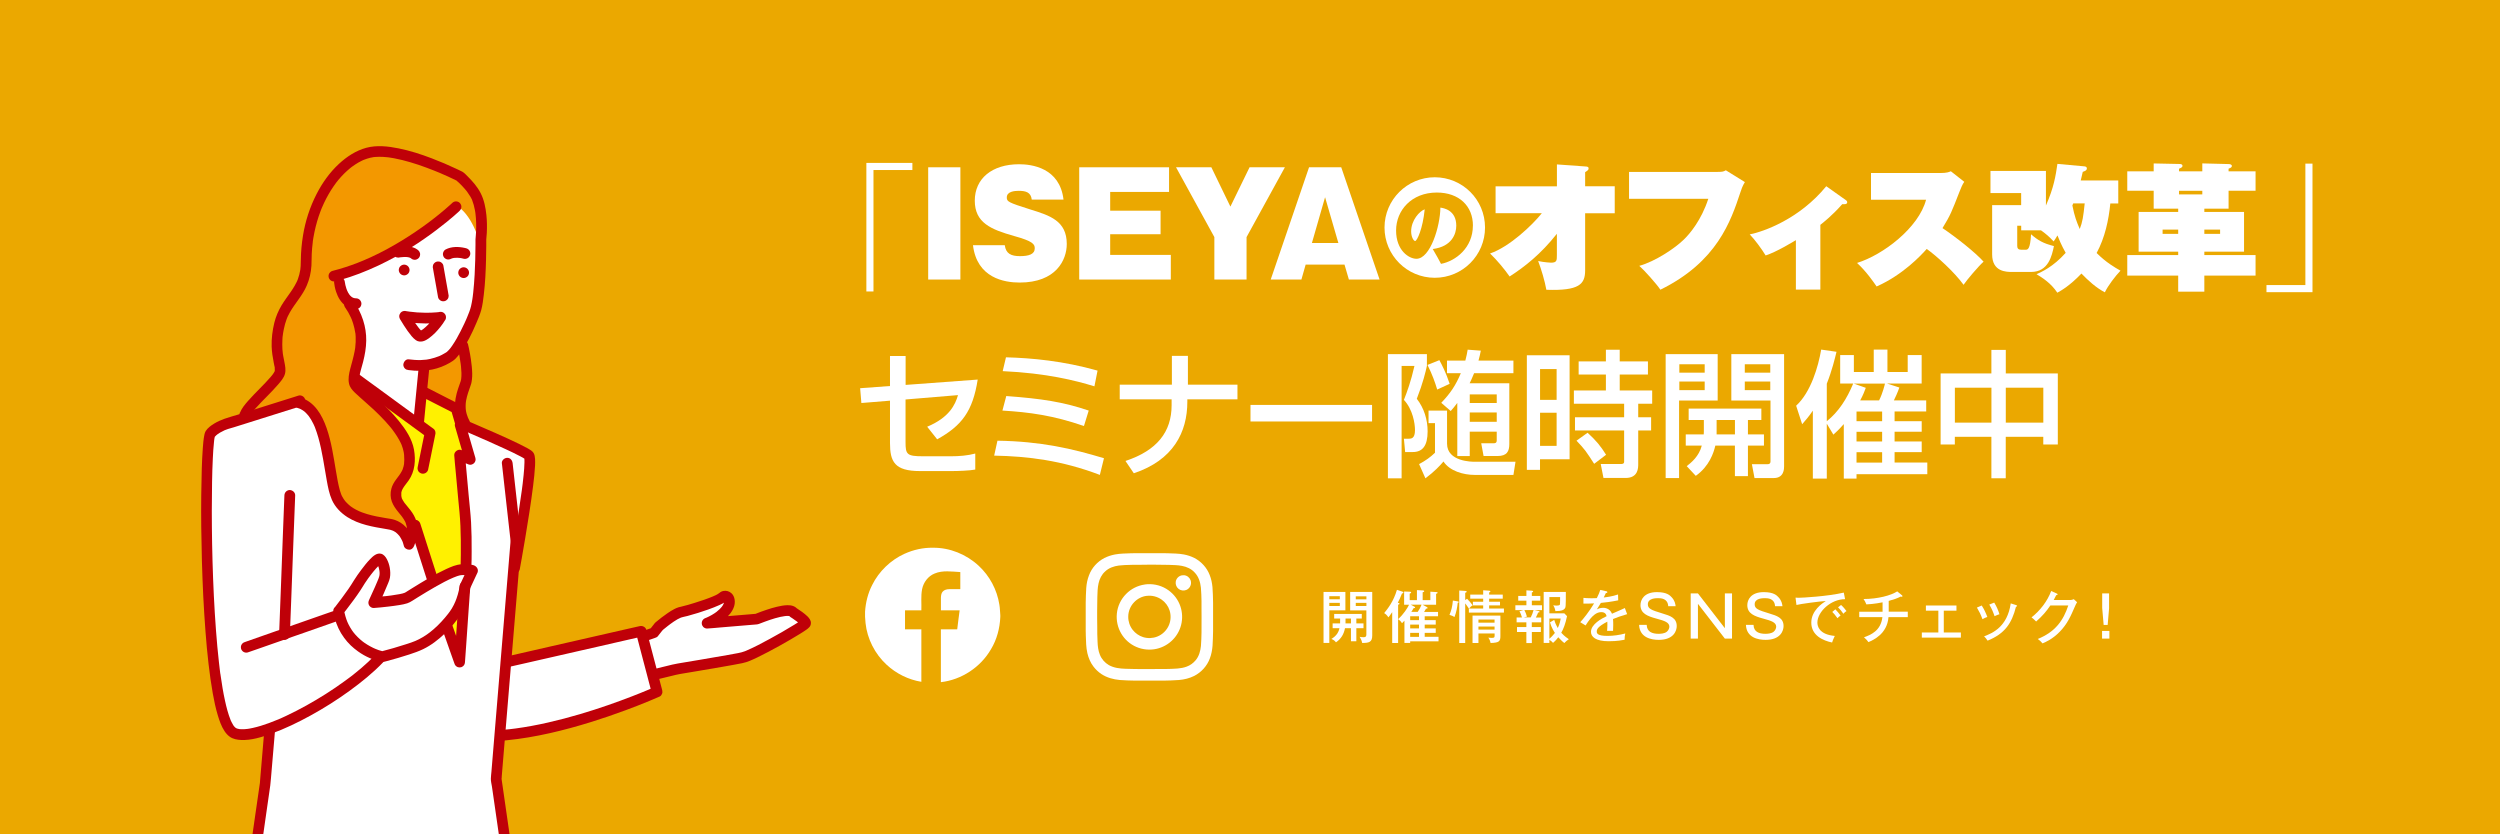 <?xml version="1.0" encoding="UTF-8"?>
<svg id="_レイヤー_2" data-name="レイヤー_2" xmlns="http://www.w3.org/2000/svg" xmlns:xlink="http://www.w3.org/1999/xlink" viewBox="0 0 566.1 188.92">
  <defs>
    <style>
      .cls-1 {
        fill: none;
      }

      .cls-2 {
        fill: #bf0008;
      }

      .cls-3 {
        fill: #fff;
      }

      .cls-4 {
        fill: #f39800;
      }

      .cls-5 {
        fill: #eba800;
      }

      .cls-6 {
        fill: #fff100;
      }

      .cls-7 {
        clip-path: url(#clippath);
      }
    </style>
    <clipPath id="clippath">
      <rect class="cls-1" x="29.14" y="26.48" width="168.16" height="162.44"/>
    </clipPath>
  </defs>
  <g id="_レイヤー_1-2" data-name="レイヤー_1">
    <g>
      <rect class="cls-5" width="566.1" height="188.92"/>
      <g>
        <path class="cls-3" d="M197.79,38.5v27.5h-1.61v-29.11h10.42v1.61h-8.81Z"/>
        <path class="cls-3" d="M217.47,63.3h-7.29v-25.42h7.29v25.42Z"/>
        <path class="cls-3" d="M227.52,55.52c.25,1.92,1.43,2.48,3.44,2.48s3.35-.43,3.35-1.77c0-.93-.4-1.61-4.68-2.79-5.27-1.49-8.9-3.01-8.9-8s3.88-8.25,10.04-8.25c2.82,0,9.21.78,10.05,8h-7.19c-.19-1.64-1.33-1.98-2.95-1.98-.96,0-2.7.15-2.7,1.49,0,.93.22,1.12,5.33,2.73,4.4,1.36,8.25,2.57,8.25,7.81,0,3.66-2.45,8.74-10.67,8.74-3.47,0-9.67-1.02-10.57-8.46h7.19Z"/>
        <path class="cls-3" d="M265.12,57.72v5.58h-20.74v-25.42h20.34v5.58h-13.33v4.25h11.41v5.33h-11.41v4.68h13.74Z"/>
        <path class="cls-3" d="M282.27,63.3h-7.29v-9.61l-8.68-15.81h8l4.31,8.9,4.34-8.9h8l-8.68,15.81v9.61Z"/>
        <path class="cls-3" d="M295.65,59.92l-.96,3.38h-6.95l8.68-25.42h7.29l8.68,25.42h-6.95l-.99-3.38h-8.81ZM303.06,55.02l-3.01-10.36-2.98,10.36h5.98Z"/>
        <path class="cls-3" d="M336.27,51.52c0,6.29-5.09,11.38-11.38,11.38s-11.38-5.09-11.38-11.38,5.14-11.38,11.38-11.38,11.38,5.02,11.38,11.38ZM333.53,51.09c0-4.42-3.12-7.49-8.18-7.49-5.71,0-9.22,4.03-9.22,8.59s2.93,6.41,4.61,6.41c3.14,0,5.38-7.37,5.42-11.59.7.1,3.6.55,3.6,4.1,0,1.82-.98,4.73-5.33,5.28.86,1.46,1.51,2.64,1.87,3.36,3.29-.62,7.22-3.62,7.22-8.66ZM320.43,54.57c-.31,0-.89-.89-.89-2.18,0-2.52,1.92-4.61,3.07-4.99-.43,4.37-1.73,7.18-2.18,7.18Z"/>
        <path class="cls-3" d="M338.66,48.3v-6.11h13.89v-4.96l6.39.46c.46.03.78.06.78.43,0,.34-.12.43-.78.87v3.19h6.7v6.11h-6.7v12.93c0,3.16-1.36,4.65-8.78,4.4-.34-1.92-1.15-4.68-1.86-6.51,1.43.31,2.88.37,2.91.37,1.33,0,1.33-.5,1.33-1.77v-4.77c-3.66,4.62-7.25,7.44-10.7,9.67-1.18-1.67-2.79-3.63-4.43-5.21,4.37-1.49,9.55-6.39,11.72-9.12h-10.48Z"/>
        <path class="cls-3" d="M388.63,38.93c1.33,0,1.58-.03,2.17-.37l4.31,2.67c-.53.84-.87,1.83-1.02,2.33-2.14,6.45-5.24,15.72-18.11,22.04-.87-1.3-3.63-4.4-4.78-5.4,3.6-.99,8.09-4,10.05-5.92,1.43-1.36,4.03-4.5,5.58-9.27h-17.95v-6.08h19.75Z"/>
        <path class="cls-3" d="M412.21,65.57h-5.55v-11.19c-.9.53-4.34,2.64-6.85,3.47-.81-1.36-2.45-3.6-3.6-4.77,3.1-.62,11.22-3.44,17.33-10.91l4.46,3.16c.28.22.28.34.28.47,0,.5-.65.46-1.12.43-2.26,2.57-4.4,4.25-4.96,4.68v14.67Z"/>
        <path class="cls-3" d="M423.67,45.2v-6.02h15.63c1.55,0,2.05-.22,2.45-.4l3.04,2.39c-.4.53-.78,1.46-1.09,2.26-1.74,4.46-2.01,5.24-3.84,8.22,3.25,2.2,7.5,5.58,9.3,7.6-1.12.99-3.84,4.19-4.53,5.24-2.08-2.88-6.08-6.51-8.34-8.12-1.3,1.46-5.39,5.86-11.35,8.5-.68-.99-2.29-3.35-4.43-5.33,5.86-1.8,13.98-7.97,15.63-14.32h-12.46Z"/>
        <path class="cls-3" d="M457.68,52.17v-1.05h-.9v4.59c0,.56.28.84.9.84h.96c.5,0,1.08,0,1.27-3.5,1.55,1.36,2.79,2.08,5.18,2.67-.46,2.2-1.24,5.86-5.18,5.86h-4.28c-1.27,0-4.53,0-4.53-3.97v-11.16h6.57v-2.73h-6.95v-5.02h12.56v7.84c1.8-4.09,2.2-6.7,2.6-9.43l6.11.56c.28.03.56.12.56.47,0,.47-.56.65-.93.77-.25,1.12-.34,1.52-.46,1.95h8.5v5.21h-1.8c-.37,3.75-1.21,7.72-3.1,11.22,2.14,2.14,4.19,3.32,5.4,4-1.18,1.24-2.82,3.38-3.54,4.9-1.98-1.02-3.81-2.7-5.3-4.25-2.67,2.79-4.56,3.84-5.46,4.34-1.43-2.17-3.41-3.41-4.71-4.19,1.12-.5,3.78-1.67,6.6-4.84-.99-1.74-1.64-3.38-1.86-3.94-.46.78-.53.87-.87,1.36-1.05-1.15-1.67-1.64-2.85-2.51h-4.5ZM469.46,46.06c-.09.22-.12.28-.19.47.5,2.51.96,3.69,1.67,5.33.62-1.58.81-2.82,1.12-5.8h-2.6Z"/>
        <path class="cls-3" d="M487.68,37.01l5.74.12c.37,0,.78.03.78.43,0,.31-.19.37-.78.65v.59h5.27v-1.8l5.95.15c.25,0,.74.06.74.43,0,.31-.22.4-.74.62v.59h6.11v4.4h-6.11v4.06h-5.49v.74h8.99v8.99h-8.99v.78h11.6v4.65h-11.6v3.63h-5.92v-3.63h-11.53v-4.65h11.53v-.78h-8.96v-8.99h8.96v-.74h-5.55v-4.06h-5.98v-4.4h5.98v-1.8ZM493.23,52.95v-.96h-3.53v.96h3.53ZM498.69,43.21h-5.27v.81h5.27v-.81ZM499.15,51.99v.96h3.57v-.96h-3.57Z"/>
        <path class="cls-3" d="M513.22,66.16v-1.61h8.81v-27.5h1.61v29.11h-10.42Z"/>
        <path class="cls-3" d="M221.39,85.96c-1.12,7.13-3.57,10.42-9.18,13.52l-2.26-2.85c5.05-2.11,6.36-5.02,6.98-7.16l-11.88.99v9.64c0,2.79.28,3.22,3.94,3.22h6.39c1.77,0,3.75-.15,5.46-.62v3.63c-1.24.25-4,.34-5.3.34h-7.22c-5.77,0-6.79-2.14-6.79-6.36v-9.58l-6.48.53-.28-3.35,6.76-.5v-6.79h3.54v6.54l16.34-1.21Z"/>
        <path class="cls-3" d="M249.06,107.54c-8.65-3.29-16.28-4.22-23.94-4.37l.74-3.38c9.95.16,16.9,1.8,24.12,3.97l-.93,3.78ZM245.44,96.47c-6.88-2.39-12.31-3.13-18.45-3.5l.87-3.29c8.03.59,12.87,1.33,18.67,3.29l-1.08,3.5ZM247.82,87.48c-4.25-1.3-10.79-2.98-20.77-3.44l.74-3.13c5.86.16,12.93.81,20.74,3.01l-.71,3.57Z"/>
        <path class="cls-3" d="M265.36,87.1v-6.51h3.63v6.51h11.22v3.32h-11.35v.56c0,6.91-3.19,13.21-12.12,16.19l-1.89-2.79c7.16-2.36,10.45-6.6,10.45-12.62v-1.33h-11.75v-3.32h11.81Z"/>
        <path class="cls-3" d="M310.69,91.69v3.75h-27.53v-3.75h27.53Z"/>
        <path class="cls-3" d="M314.27,80.19h8.84v2.67c-.31,1.36-.87,3.81-2.29,7.44,1.64,2.11,2.45,4.71,2.45,7.38,0,3.26-1.15,4.68-3.35,4.68h-1.74l-.28-3.01h.93c.74,0,1.58,0,1.58-1.98,0-1.46-.5-4.68-2.51-6.82.74-1.86,1.58-4.15,2.39-7.69h-2.91v25.46h-3.1v-28.12ZM323.48,92.97h4.19v7.5c0,4.09,5.71,4.09,6.23,4.09h9.27l-.47,2.98h-8.77c-2.6,0-5.67-.9-7.07-3.04-.78.93-2.02,2.26-4.09,3.81l-1.43-3.22c1.52-.81,2.57-1.58,3.6-2.57v-6.7h-1.46v-2.85ZM325.93,81.55c.62,1.15,1.49,2.82,2.33,5.36l-2.82,1.3c-.5-1.67-1.09-3.35-2.2-5.58l2.7-1.08ZM333.8,84.5c-.5,1.21-.78,1.83-1.02,2.29h8.99v13.74c0,1.67-.53,2.73-2.67,2.73h-3.16l-.53-2.88h2.7c.34,0,.81,0,.81-.65v-1.98h-6.11v5.52h-2.82v-12.03c-.62.84-.99,1.27-1.49,1.83l-2.14-1.86c2.08-2.17,3.26-3.94,4.43-6.7h-3.13v-2.85h4.15c.28-1.05.4-1.71.53-2.48l2.98.22c-.16.74-.28,1.4-.53,2.26h7.91v2.85h-8.9ZM332.81,89.31v1.95h6.11v-1.95h-6.11ZM332.81,93.4v2.11h6.11v-2.11h-6.11Z"/>
        <path class="cls-3" d="M345.75,80.44h9.67v23.56h-6.7v2.39h-2.98v-25.95ZM348.73,83.57v6.98h3.75v-6.98h-3.75ZM348.73,93.46v7.5h3.75v-7.5h-3.75ZM373.16,84.81h-6.39v3.6h7.35v3.01h-3.16v3.07h2.92v2.98h-2.92v7.6c0,.9,0,3.16-2.88,3.16h-4.99l-.62-3.16h4.62c.22,0,.68-.03.68-.5v-7.1h-11.13v-2.98h11.13v-3.07h-11.38v-3.01h7.25v-3.6h-6.17v-2.98h6.17v-2.64h3.13v2.64h6.39v2.98ZM359.49,97.99c2.02,1.86,2.95,3.01,4.19,4.99l-2.7,2.05c-1.74-2.7-2.14-3.32-4-5.24l2.51-1.8Z"/>
        <path class="cls-3" d="M377.17,80.19h11.78v10.51h-8.74v17.55h-3.04v-28.06ZM380.27,82.49v1.89h5.74v-1.89h-5.74ZM380.27,86.39v1.95h5.74v-1.95h-5.74ZM385.79,98.36c.03-.22.03-.37.03-.56v-2.7h-3.44v-2.57h16.46v2.57h-3.04v3.26h3.63v2.54h-3.63v6.91h-2.95v-6.91h-4.43c-.37,1.61-1.36,4.68-4.43,6.85l-2.05-2.2c.96-.74,2.79-2.2,3.41-4.65h-3.63v-2.54h4.06ZM392.86,98.36v-3.26h-4.15v3.26h4.15ZM392.05,80.19h11.94v25.42c0,.5,0,2.64-2.33,2.64h-4.37l-.59-3.13h3.47c.53,0,.74-.19.74-.62v-13.8h-8.87v-10.51ZM395.09,82.49v1.89h5.77v-1.89h-5.77ZM395.09,86.39v1.95h5.77v-1.95h-5.77Z"/>
        <path class="cls-3" d="M413.66,95.94v12.43h-3.16v-15.38c-.84,1.24-1.55,2.08-2.42,3.07l-1.36-4.19c3.35-3.07,5.02-8.9,5.67-12.71l3.47.5c-.37,1.52-.99,4.16-2.2,7.22v8.5c2.64-2.11,4.53-5.02,5.98-8.53h-2.95v-6.45h3.1v3.84h4.5v-5.08h3.1v5.08h4.59v-3.84h3.16v6.45h-7.84l2.79.9c-.37,1.08-.99,2.42-1.24,2.91h7.32v2.51h-7.16v2.2h6.14v2.39h-6.14v2.2h6.14v2.42h-6.14v2.36h7.41v2.64h-16.03v.99h-2.88v-12.34c-1.12,1.27-1.77,1.86-2.36,2.39l-1.49-2.48ZM422.49,87.82c-.28.74-.59,1.61-1.27,2.85h4.28c.84-1.67,1.3-3.63,1.33-3.81h-7.07l2.73.96ZM420.39,93.18v2.2h5.8v-2.2h-5.8ZM420.39,97.77v2.2h5.8v-2.2h-5.8ZM420.39,102.39v2.36h5.8v-2.36h-5.8Z"/>
        <path class="cls-3" d="M454.19,79.23v5.33h11.78v16.09h-3.29v-1.74h-8.5v9.39h-3.25v-9.39h-8.28v1.74h-3.22v-16.09h11.5v-5.33h3.25ZM442.66,87.79v7.91h8.28v-7.91h-8.28ZM454.19,87.79v7.91h8.5v-7.91h-8.5Z"/>
      </g>
      <g class="cls-7">
        <g>
          <path class="cls-3" d="M145.41,144.09l2.42-.78s3.33-3.47,5.59-4.39c2.26-.92,11.5-3.86,11.5-3.86,0,0,.57,1.66-.58,2.98-1.15,1.31-3.06,2.83-3.06,2.83l8.92-.75s6.65-2.45,8.86-1.67c2.22.78,3.41,2.4,3.41,2.4l-12.04,7.45-24.15,4.51s-.96-.53-.88-8.73Z"/>
          <path class="cls-2" d="M145.61,142.87c.72-.25,1.44-.5,2.16-.75-.18.1-.36.21-.54.31.26-.33.51-.65.77-.98.14-.18.27-.38.45-.53.87-.73,1.77-1.43,2.71-2.07.51-.35,1.04-.69,1.6-.97.31-.15.64-.3.97-.39.16-.04.32-.07.48-.11,1.07-.25,2.12-.56,3.16-.89,1.41-.44,2.82-.91,4.18-1.48-.1.04-.19.08-.29.12.54-.23,1.11-.46,1.58-.82-.08.06-.16.13-.25.19.37-.29.7-.59,1.18-.68.68-.13,1.31.04,1.83.49.84.73.94,2.07.61,3.06-.38,1.13-1.19,2.07-2.1,2.82-.7.57-1.45,1.08-2.25,1.49-.46.23-.93.45-1.42.62-.11-.8-.22-1.59-.32-2.39,1.27-.11,2.55-.21,3.82-.32,2.01-.17,4.03-.34,6.04-.5.46-.04.92-.08,1.39-.12-.11.01-.22.03-.32.04.85-.35,1.72-.66,2.59-.95.75-.25,1.5-.48,2.27-.66.78-.19,1.58-.34,2.38-.36.92-.02,1.84.21,2.38,1.01l-.44-.44c.49.31.97.64,1.43.98.41.31.82.62,1.18.98.39.39.79.9.78,1.49,0,.78-.52,1.17-1.09,1.57-.46.33-.94.62-1.42.92-1.49.92-3.01,1.8-4.54,2.65-1.64.91-3.3,1.8-4.99,2.62-1.13.54-2.27,1.1-3.51,1.35-1.47.3-2.95.55-4.43.81-1.89.33-3.78.65-5.67.97-1.31.22-2.63.44-3.94.66-.68.11-1.34.29-2,.45-1.47.36-2.95.72-4.42,1.07-.1.02-.2.05-.3.07-.62.15-1.35-.2-1.5-.85-.14-.63.19-1.34.85-1.5,1.43-.35,2.86-.69,4.28-1.04.85-.21,1.68-.43,2.54-.57,1.63-.27,3.26-.54,4.89-.82,2.13-.36,4.26-.72,6.39-1.1.8-.14,1.59-.28,2.39-.44.53-.1,1.03-.23,1.53-.42.16-.06.31-.13.47-.19-.1.04-.19.08-.29.12,1.86-.79,3.66-1.75,5.44-2.72,1.85-1.01,3.69-2.05,5.48-3.16.59-.36,1.19-.73,1.74-1.15-.08.06-.16.13-.25.19.08-.06.16-.12.22-.2-.06.08-.13.16-.19.25,0-.01.02-.02.02-.04-.04.1-.08.19-.12.29,0-.02.01-.03.01-.05l-.04.32s0-.05,0-.07l.04.32s-.02-.08-.03-.11c.04.1.08.19.12.29-.04-.08-.09-.15-.14-.22.06.08.13.16.19.25-.29-.37-.66-.67-1.03-.95.08.06.16.13.25.19-.37-.28-.75-.55-1.14-.81-.12-.08-.24-.16-.36-.23-.03-.02-.06-.03-.08-.05-.2-.14-.33-.29-.48-.49.06.08.13.16.19.25-.03-.04-.07-.08-.12-.12.08.06.16.13.25.19-.06-.05-.13-.09-.2-.12.1.04.19.08.29.12-.14-.06-.28-.09-.43-.11l.32.04c-.42-.05-.85-.02-1.26.03.11-.01.22-.03.32-.04-1.59.21-3.15.73-4.66,1.28-.47.17-.94.34-1.4.53-.23.09-.46.1-.7.12-1.13.09-2.26.19-3.38.28l-4.78.4c-.93.08-1.87.18-2.81.23-.01,0-.03,0-.04,0-.28.02-.67-.15-.86-.36-.18-.2-.3-.43-.33-.7-.08-.62.29-1.13.87-1.33.12-.04.24-.09.36-.14-.1.04-.19.08-.29.12.91-.39,1.79-.89,2.57-1.49-.08.06-.16.13-.25.19.51-.4.99-.85,1.39-1.36-.06.08-.13.16-.19.25.21-.28.4-.57.53-.9-.04.1-.08.19-.12.29.09-.22.15-.44.19-.67-.01.11-.03.22-.04.32.02-.18.03-.36,0-.55.01.11.03.22.04.32-.02-.15-.06-.28-.11-.42.04.1.08.19.12.29-.04-.1-.09-.19-.16-.27.06.08.13.16.19.25-.05-.07-.11-.13-.18-.18.08.06.16.13.25.19-.06-.04-.12-.08-.19-.11.1.04.19.08.29.12-.06-.02-.11-.04-.17-.05l.32.04c-.07,0-.14,0-.22,0l.32-.04c-.08.01-.15.03-.22.06.1-.04.19-.08.29-.12-.09.04-.18.09-.26.15.08-.06.16-.13.25-.19-.26.2-.51.42-.8.58-.26.15-.53.28-.81.4-.8.36-1.63.68-2.46.98-1.56.56-3.15,1.05-4.74,1.48-.57.15-1.18.24-1.73.46.1-.04.19-.08.29-.12-1.18.5-2.24,1.32-3.25,2.09.08-.06.16-.13.25-.19-.36.28-.71.56-1.05.84-.17.14-.28.3-.42.47-.28.36-.55.73-.84,1.07-.19.22-.48.3-.75.4-.23.08-.46.16-.69.24-.42.15-.84.29-1.27.44-.6.21-1.36-.24-1.5-.85-.15-.68.21-1.27.85-1.5h0Z"/>
          <path class="cls-3" d="M104.55,96.61l15.85,7.2-3.03,19.02-2.74,26.65,29.67-6.34,4.47,13.25s-11.81,4.47-20.17,7.2c-8.36,2.74-14.84,2.88-14.84,2.88l-1.3,8.93,3.03,23.05h-59.35s3.75-21.18,3.75-21.18l1.15-11.96s-7.63,2.3-9.22,0-4.18-25.64-4.18-25.64c0,0-1.87-41.78-.14-42.78,1.73-1.01,2.74-1.15,2.74-1.15l21.9-5.47,32.41,6.34Z"/>
          <path class="cls-3" d="M109.11,53.67s-.17,13.13-.69,15.03c-.52,1.9-3.8,10.02-5.87,11.58-2.07,1.56-6.74,2.47-6.74,2.47l-1.21,14.46-15.03-12.44-5.18-23.67s.35-13.13,11.23-17.97c10.89-4.84,19.35.86,19.35.86,0,0,4.84.69,4.15,9.68Z"/>
          <path class="cls-4" d="M105.12,77.48s1.35,5.27.37,8.09c-.98,2.82-1.35,4.54-1.35,5.03,0,.49.98,4.66.98,4.66l-1.84-.25-.25-2.82-6.99-3.56-.25-5.89s4.9.37,9.32-5.27Z"/>
          <path class="cls-4" d="M103.65,46.7s-13.61,13.61-27.71,15.82c0,0,1.84,3.92,2.82,5.15l.98,1.23s2.57,5.27,2.21,9.2-2.7,6.99-.61,8.58c2.08,1.59,9.93,9.93,11.03,13.98,1.1,4.05-.61,8.46-1.72,9.56-1.1,1.1-.25,4.54,1.35,5.89,1.59,1.35,2.33,4.05.98,6.01,0,0-.37-2.82-4.29-3.07-3.92-.25-11.77-2.94-13.12-9.81-1.35-6.87-2.57-14.59-5.15-16.67-2.57-2.08-4.29-1.59-4.29-1.59l-10.42,3.31,7.97-9.44s-2.08-9.56.74-13.85c2.82-4.29,5.03-6.13,5.39-10.79.37-4.66.37-14.71,5.76-20.11,5.39-5.39,6.87-5.89,14.47-4.9,7.6.98,14.22,4.17,15.82,6.01,1.59,1.84,4.05,5.76,2.94,14.35,0,0-1.47-6.38-5.15-8.83Z"/>
          <path class="cls-6" d="M103.98,148.9l-2.88-7.2-6.63-21.32s-1.34-2.79-2.47-4.28c-1.13-1.48-2.86-2.64-1.99-4.94.86-2.3,2.02-3.89,2.16-4.61.14-.72,1.01-3.75-1.01-7.35-2.02-3.6-10.8-12.68-10.8-12.68,0,0,0-2.3.14-1.87.14.43,14.26,11.38,14.26,11.38l.29-7.2,7.99,3.36,3.25,11.76-2.16-1.01,1.44,20.89-1.58,25.07Z"/>
          <path class="cls-3" d="M76.75,138.53l8.64-11.52s1.3,0,1.44,2.02c.14,2.02-1.73,7.06-1.73,7.06l6.05-.58s7.63-5.62,11.96-6.05c4.32-.43,4.75,0,4.18.43s-1.87,2.74-1.87,2.74c0,0-.58,4.75-5.47,9.65-4.9,4.9-13.54,6.34-13.54,6.34,0,0-7.92,0-9.65-10.08Z"/>
          <path class="cls-2" d="M104.12,47.69c-.11.11-.23.21-.34.32-.33.3-.66.59-1,.89-.53.46-1.07.91-1.61,1.35-.78.63-1.57,1.25-2.38,1.86-.87.66-1.75,1.3-2.65,1.92-1.01.71-2.04,1.39-3.09,2.04-1.14.72-2.3,1.4-3.48,2.06-1.25.69-2.53,1.35-3.82,1.96-1.44.68-2.9,1.3-4.38,1.87-1.43.54-2.87,1.03-4.34,1.44-.36.1-.72.2-1.09.29-.31.08-.66.04-.94-.12-.25-.15-.49-.44-.56-.73-.07-.31-.06-.66.12-.94.17-.26.42-.48.73-.56,1.94-.49,3.84-1.11,5.7-1.83.52-.2,1.03-.41,1.55-.63-.1.04-.19.08-.29.12,2.51-1.06,4.94-2.29,7.29-3.66,2.05-1.19,4.05-2.48,5.98-3.85.91-.64,1.81-1.31,2.69-1.99-.08.06-.16.13-.25.19.93-.72,1.84-1.45,2.73-2.21.5-.43.99-.86,1.48-1.3.08-.07.16-.14.23-.22.23-.22.54-.36.86-.36.3,0,.65.13.86.36.21.23.37.54.36.86-.01.32-.12.63-.36.86h0Z"/>
          <path class="cls-2" d="M100.39,60.1c.13.74.26,1.48.39,2.22.21,1.18.42,2.36.63,3.55.05.27.1.54.14.82.05.16.06.32.02.48,0,.16-.06.31-.14.45-.15.25-.44.49-.73.56-.31.07-.66.06-.94-.12-.25-.16-.5-.42-.56-.73-.13-.74-.26-1.48-.39-2.22-.21-1.18-.42-2.36-.63-3.55-.05-.27-.1-.54-.14-.82-.05-.16-.06-.32-.02-.48,0-.16.06-.31.14-.45.15-.25.44-.49.73-.56.31-.07.66-.06.94.12.25.16.5.42.56.73h0Z"/>
          <path class="cls-2" d="M91.52,62.36c-.31,0-.64-.14-.86-.36-.21-.21-.37-.56-.36-.86.01-.31.12-.64.36-.86.24-.22.53-.36.86-.36.31,0,.64.14.86.36.21.21.37.56.36.86-.01.31-.12.64-.36.86-.24.22-.53.36-.86.36h0Z"/>
          <path class="cls-2" d="M104.99,62.96c-.31,0-.64-.14-.86-.36s-.37-.56-.36-.86c.01-.31.12-.64.36-.86.24-.22.53-.36.86-.36.31,0,.64.14.86.36s.37.56.36.86c-.01.31-.12.64-.36.86-.24.22-.53.36-.86.36h0Z"/>
          <path class="cls-2" d="M93.07,58.49s-.08-.08-.13-.12c.08.06.16.13.25.19-.13-.1-.28-.18-.44-.25.1.04.19.08.29.12-.29-.12-.6-.19-.91-.23.11.01.22.03.32.04-.62-.08-1.26-.05-1.88.03l.32-.04c-.14.02-.27.04-.41.06-.16.05-.32.06-.48.02-.16,0-.31-.06-.45-.14-.25-.15-.49-.44-.56-.73-.07-.31-.06-.66.12-.94.16-.25.42-.51.73-.56.6-.1,1.21-.18,1.81-.19.46,0,.93.05,1.38.13.34.07.66.19.98.33.14.06.27.14.39.23.1.07.28.19.38.31.12.11.2.24.25.39.08.14.11.3.1.47,0,.3-.13.65-.36.86-.23.21-.54.37-.86.36-.3-.01-.66-.11-.86-.36h0Z"/>
          <path class="cls-2" d="M104.96,58.58c-.3-.09-.62-.14-.94-.19l.32.04c-.55-.07-1.11-.09-1.66-.02l.32-.04c-.33.04-.65.12-.95.25.1-.04.19-.08.29-.12-.07.03-.14.06-.21.1-.29.15-.62.21-.94.12-.28-.08-.59-.3-.73-.56-.15-.28-.22-.62-.12-.94.09-.29.28-.58.56-.73,1.35-.7,2.94-.66,4.39-.34.1.02.21.05.31.08.3.09.57.29.73.56.15.26.22.64.12.94-.1.29-.28.58-.56.73-.29.15-.62.22-.94.12h0Z"/>
          <path class="cls-2" d="M54.34,93.45c.41-1.01,1.11-1.85,1.83-2.67.83-.95,1.72-1.84,2.6-2.74.85-.87,1.72-1.74,2.51-2.67.16-.19.31-.39.48-.58-.06.07-.18.24-.07.08.03-.05.07-.09.1-.14.06-.09.12-.17.18-.26.1-.15.18-.3.26-.46.09-.18-.07.19-.06.15,0-.03.02-.06.03-.09,0-.02.06-.21.05-.21,0,0-.04.39-.03.18,0-.04,0-.08,0-.13,0-.09,0-.17,0-.26,0-.08,0-.17-.01-.25,0-.04,0-.08-.01-.12-.03-.24.03.02.02.12.03-.17-.07-.42-.1-.59-.04-.22-.09-.44-.13-.65-.24-1.22-.44-2.46-.48-3.71-.05-1.79.18-3.61.6-5.34.34-1.4.92-2.75,1.66-3.99.62-1.03,1.35-1.98,2.03-2.97.34-.48.66-.98.95-1.49.16-.27.3-.55.44-.83.06-.12.11-.26.17-.38-.17.32-.04.09,0,0,.04-.09.07-.18.1-.27.24-.65.41-1.32.52-2,.01-.08.06-.21.04-.29,0,0-.03.25-.02.11,0-.04.01-.09.02-.13.02-.21.04-.41.06-.62.03-.45.03-.9.04-1.35.02-1.86.19-3.72.49-5.56.53-3.28,1.57-6.48,3.09-9.43,1.29-2.51,2.97-4.88,5.05-6.8,1.76-1.63,3.85-3.01,6.19-3.64,2.38-.64,4.93-.35,7.31.13,2.56.51,5.06,1.32,7.5,2.25,1.95.74,3.86,1.56,5.74,2.45.39.18.79.36,1.16.56.49.27.92.76,1.31,1.15,1.1,1.1,2.17,2.33,2.88,3.73.79,1.54,1.12,3.25,1.3,4.95.14,1.35.16,2.71.09,4.07-.03.5-.1,1-.12,1.51-.02.47,0,.95,0,1.42,0,1.03-.02,2.06-.05,3.09-.07,2.66-.19,5.33-.51,7.98-.14,1.17-.28,2.36-.59,3.5-.28,1-.69,1.96-1.1,2.91-.99,2.32-2.12,4.67-3.61,6.72-.33.46-.68.91-1.08,1.31-.39.39-.84.69-1.32.96-1.23.71-2.58,1.24-3.98,1.52-1.76.35-3.55.37-5.32.13-.34-.04-.61-.11-.86-.36-.21-.21-.37-.56-.36-.86.03-.59.54-1.31,1.22-1.22.93.12,1.86.19,2.79.16.4-.01.79-.04,1.19-.09.06,0,.12,0,.17-.02,0,0-.25.04-.11.01.08-.01.17-.03.25-.04.19-.03.38-.07.57-.11.69-.15,1.34-.37,2-.62.12-.05-.13.06-.12.05.03-.02.07-.03.1-.04.08-.03.15-.07.23-.1.15-.07.3-.14.45-.22.26-.14.52-.28.78-.44.11-.07.22-.13.33-.21.04-.02.07-.06.11-.08-.08.04-.26.21-.11.08.15-.14.3-.28.44-.43.08-.08.15-.17.22-.25.03-.04.07-.08.1-.12.03-.04.2-.26.06-.07-.14.18,0,0,.03-.04.04-.06.08-.11.12-.17.08-.12.17-.23.25-.35.71-1.03,1.32-2.13,1.89-3.25.3-.58.58-1.16.85-1.74.13-.29.26-.57.39-.86.06-.13.12-.27.17-.4.02-.05.13-.3.04-.1-.08.2.02-.04.04-.09.33-.8.67-1.61.87-2.45.13-.53.22-1.07.31-1.6.02-.14.04-.28.06-.43,0-.07.02-.13.03-.2,0-.04.02-.17,0,.03-.03.22,0,0,0-.04.04-.3.08-.61.11-.92.15-1.35.24-2.7.32-4.05.12-2.24.18-4.48.19-6.73,0-.4-.02-.81,0-1.21.03-.56.11-1.13.13-1.69.06-1.37.04-2.75-.13-4.12,0-.04-.01-.09-.02-.13-.02-.14.02.11.02.11-.02-.1-.03-.2-.04-.3-.03-.19-.06-.37-.1-.56-.07-.38-.16-.76-.26-1.14-.1-.37-.23-.73-.36-1.09-.08-.22.09.19,0-.02-.04-.09-.08-.18-.13-.27-.09-.18-.19-.36-.29-.53-.2-.34-.42-.67-.66-.99-.03-.04-.05-.07-.08-.11-.08-.11.05.07.06.07-.07-.06-.13-.16-.19-.24-.12-.14-.23-.28-.35-.42-.42-.49-.87-.96-1.34-1.41-.22-.21-.48-.39-.68-.62.16.19.34.23.08.1-1.24-.62-2.51-1.19-3.78-1.73-.05-.02-.11-.05-.16-.07-.18-.08.3.12.04.02-.12-.05-.24-.1-.37-.15-.26-.11-.53-.22-.79-.32-.56-.22-1.13-.44-1.69-.65-1.2-.45-2.41-.86-3.64-1.22-1.24-.37-2.49-.68-3.76-.92-.31-.06-.62-.11-.93-.15-.07-.01-.14-.02-.2-.03-.21-.03.29.04.02,0-.16-.02-.31-.04-.47-.05-.57-.06-1.14-.09-1.71-.09-.27,0-.55,0-.82.03-.13,0-.25.02-.38.03-.07,0-.13.02-.2.02-.13,0,.21-.03.18-.02-.04,0-.08.01-.11.02-.5.08-.98.19-1.46.35-.24.08-.47.16-.7.25-.04.01-.07.03-.11.04-.02,0,.27-.12.16-.07-.05.02-.11.05-.16.07-.13.06-.25.11-.38.18-.5.24-.98.52-1.44.82-.24.16-.48.32-.71.49-.05.04-.1.08-.16.12-.03.02-.05.04-.08.06-.12.09.21-.16.09-.07-.11.09-.23.18-.34.27-.48.39-.93.81-1.37,1.24-.46.46-.89.94-1.31,1.44-.1.12-.2.25-.3.38-.03.04-.18.24-.07.08.11-.16-.06.08-.09.12-.21.28-.41.55-.6.84-.82,1.19-1.53,2.44-2.15,3.75-.16.35-.32.69-.47,1.05-.05.13.04-.09.04-.09-.01.05-.04.11-.07.16-.03.08-.07.16-.1.24-.08.19-.15.38-.22.57-.28.75-.54,1.51-.76,2.28-.23.78-.42,1.58-.59,2.37-.09.42-.17.84-.24,1.26-.03.21-.07.41-.1.62-.01.1-.03.19-.04.29,0,.04-.03.25-.01.08.02-.17,0,.05,0,.08-.11.87-.19,1.74-.23,2.62-.04.89-.02,1.79-.07,2.69-.1,1.58-.45,3.09-1.08,4.54-.47,1.09-1.12,2.08-1.8,3.04-.69.98-1.41,1.94-2,2.98-.15.27-.29.54-.43.82-.07.14-.13.29-.2.43-.07.14.09-.23.04-.08-.01.04-.03.07-.04.1-.03.08-.07.17-.1.25-.28.74-.48,1.5-.64,2.28-.05.23-.09.46-.13.69-.02.1-.03.21-.05.31,0,.05-.02.1-.02.15-.02.14-.05.19,0,.02-.1.38-.09.82-.12,1.21-.04.72-.04,1.45,0,2.17.02.31.05.62.09.93,0,.03,0,.06.01.1,0,.02-.04-.3-.02-.16.01.07.02.15.03.22.02.14.04.28.07.42.08.47.18.93.27,1.39.17.86.36,1.8.13,2.67-.25.94-.98,1.75-1.59,2.46-1.59,1.85-3.41,3.49-5.03,5.31-.17.2-.35.4-.51.6-.08.09-.15.19-.23.29-.05.06.19-.25.06-.08-.04.05-.07.1-.11.15-.12.16-.23.32-.33.49-.05.08-.09.16-.13.24-.06.11-.19.44,0-.02-.12.31-.26.55-.56.73-.26.15-.64.22-.94.12-.57-.18-1.11-.87-.85-1.5h0Z"/>
          <path class="cls-2" d="M78.08,63.92s.01.09.02.13c-.01-.11-.03-.22-.04-.32.07.54.2,1.08.37,1.6.07.21.15.42.23.62-.04-.1-.08-.19-.12-.29.18.43.41.85.7,1.23-.06-.08-.13-.16-.19-.25.19.24.4.47.64.65-.08-.06-.16-.13-.25-.19.2.16.42.29.66.39-.1-.04-.19-.08-.29-.12.23.1.47.16.72.19l-.32-.04c.14.02.28.03.41.03.31,0,.64.13.86.36s.37.56.36.86c-.01.31-.12.64-.36.86-.24.22-.53.36-.86.36-.77,0-1.57-.21-2.22-.64-.62-.41-1.11-.95-1.51-1.58-.33-.52-.58-1.11-.78-1.69-.14-.4-.24-.81-.32-1.22-.06-.3-.11-.61-.14-.92-.03-.29.16-.66.36-.86.21-.21.56-.37.86-.36.31.01.64.12.86.36.06.08.13.16.19.25.11.19.17.39.17.61h0Z"/>
          <path class="cls-2" d="M97.2,83.49c-.04.4-.08.8-.12,1.19-.09.95-.19,1.9-.28,2.85-.11,1.15-.23,2.31-.34,3.46-.1.99-.2,1.98-.29,2.97-.05.48-.09.97-.14,1.45,0,0,0,.01,0,.02,0,.17-.03.32-.1.47-.05.15-.13.28-.25.39-.21.21-.56.37-.86.36-.31-.01-.64-.12-.86-.36-.21-.22-.39-.54-.36-.86.04-.4.08-.8.12-1.19.09-.95.19-1.9.28-2.85.11-1.15.23-2.31.34-3.46.1-.99.2-1.98.29-2.97.05-.48.09-.97.14-1.45,0,0,0-.01,0-.02,0-.17.03-.32.1-.47.05-.15.13-.28.25-.39.21-.21.56-.37.86-.36.31.01.64.12.86.36.21.22.39.54.36.86h0Z"/>
          <path class="cls-2" d="M79.91,68.06c1.06,1.3,1.8,2.88,2.32,4.46.48,1.48.72,3.05.7,4.6-.02,1.63-.31,3.26-.71,4.83-.3,1.16-.69,2.32-.88,3.51-.03.2,0,0,.01-.11,0,.05-.01.11-.02.16-.01.12-.02.24-.02.36,0,.11,0,.21,0,.32,0,.06.03.25,0,0-.03-.25,0-.02.01.04.02.09.04.18.07.26.08.25-.03-.11-.05-.1,0,0,.06.13.07.14.01.02.13.25.16.25,0,0-.22-.26-.09-.12.02.02.04.05.06.07.43.49.93.91,1.42,1.34.74.66,1.49,1.31,2.22,1.97,1.82,1.65,3.6,3.36,5.14,5.28,1.52,1.89,3,4.07,3.43,6.51.42,2.39.21,4.91-1.2,6.94-.41.6-.9,1.14-1.28,1.77-.09.16-.16.32-.25.48-.04.07.13-.33.06-.14-.02.04-.03.09-.05.13-.03.09-.06.19-.09.28-.02.08-.04.17-.06.25-.01.06-.04.26,0,.02.03-.25,0-.04,0,.02-.02.22-.02.44,0,.66,0,.04,0,.09.01.13.02.22-.05-.29-.02-.13.02.09.03.18.05.27.03.11.08.47.17.53-.03-.02-.15-.32-.06-.14.02.04.04.09.06.13.04.08.08.16.13.24.09.16.19.32.3.48.05.08.11.15.16.22.03.03.05.07.08.1.09.12-.22-.27-.06-.08.12.15.24.29.36.44.31.37.61.75.91,1.13.57.74,1.03,1.54,1.31,2.44.36,1.17.33,2.4.11,3.59-.13.68-.34,1.35-.6,1.99-.19.49-.6.92-1.17.89-.51-.02-1.06-.36-1.17-.89-.05-.24-.13-.48-.21-.72-.04-.11-.08-.21-.12-.32-.1-.25.14.3.02.06-.03-.07-.06-.14-.09-.2-.14-.3-.31-.59-.49-.87-.04-.06-.08-.12-.12-.18-.03-.04-.07-.09-.1-.13,0,0,.21.25.09.12-.12-.15-.25-.29-.38-.42-.13-.13-.28-.25-.42-.38-.12-.1.26.19.08.06-.03-.02-.07-.05-.1-.07-.09-.06-.19-.13-.29-.18-.08-.05-.16-.09-.25-.14-.1-.05-.43-.14-.06-.04-.22-.06-.43-.16-.65-.21-.3-.07-.61-.12-.92-.17-3.01-.5-6.13-1.02-8.76-2.69-1.5-.96-2.79-2.28-3.52-3.92-.61-1.39-.89-2.89-1.16-4.38-.59-3.25-1.01-6.54-1.91-9.72-.22-.77-.47-1.54-.76-2.29-.03-.07-.06-.15-.09-.22-.12-.29.11.25-.02-.04-.08-.18-.16-.35-.24-.53-.16-.33-.33-.65-.52-.97-.18-.3-.37-.59-.58-.87-.17-.23.17.21.01.02-.05-.06-.1-.12-.15-.18-.11-.13-.22-.26-.34-.38-.11-.11-.23-.22-.34-.33-.06-.05-.11-.1-.17-.15-.03-.03-.06-.05-.1-.08-.1-.08.28.21.09.07-.26-.19-.53-.36-.81-.5-.07-.03-.13-.07-.2-.1-.28-.13.2.08.04.02-.16-.06-.31-.11-.47-.16-.61-.18-1.05-.86-.85-1.5.2-.62.84-1.04,1.5-.85,3.16.94,4.85,3.96,5.87,6.88,1.1,3.16,1.57,6.51,2.13,9.8.24,1.43.48,2.86.86,4.26.1.37.25.73.36,1.09-.11-.37,0-.02.04.07.04.09.09.18.13.26.1.2.22.39.34.58.1.16.22.31.33.46-.23-.33-.02-.03.04.05.07.08.14.16.21.23.28.3.58.58.9.84.03.03.06.05.1.08-.27-.23-.15-.11-.08-.06.07.05.15.11.22.16.17.12.34.23.51.34.35.21.71.41,1.09.58.08.04.17.08.25.12.05.02.09.04.14.06.18.08-.11-.05-.12-.05.2.08.4.16.6.24.37.14.75.26,1.14.38,1.41.42,2.86.68,4.31.92.66.11,1.35.18,1.99.41.93.33,1.77.86,2.44,1.59.88.95,1.52,2.16,1.85,3.41.02.06.03.12.05.19h-2.35c.26-.66.47-1.33.6-2.03.01-.07.02-.14.04-.21.05-.27-.02.23,0,.02.01-.14.03-.28.04-.41.02-.27.01-.53,0-.8,0-.06,0-.11-.01-.17-.02-.2.01,0,.02.11,0-.12-.04-.25-.07-.36-.05-.21-.11-.43-.18-.63-.02-.07-.16-.4-.06-.17.09.22.02.04,0,0-.03-.06-.05-.11-.08-.17-.09-.18-.19-.36-.3-.53-.11-.17-.22-.33-.33-.49-.06-.08-.12-.16-.18-.24-.11-.15.19.25.08.1-.04-.05-.07-.09-.11-.14-.24-.31-.5-.6-.74-.91-.59-.73-1.1-1.45-1.43-2.33-.34-.91-.35-1.97-.11-2.9.2-.78.61-1.48,1.09-2.12.46-.62.95-1.22,1.3-1.91.04-.09.08-.18.13-.27.1-.21-.1.26-.03.08.02-.06.04-.11.07-.17.08-.22.15-.45.21-.68.03-.13.06-.25.08-.38.01-.06.02-.12.03-.18,0-.04.01-.08.02-.13,0,.03-.03.3-.02.13.03-.3.05-.61.05-.91,0-.36-.01-.72-.04-1.09-.01-.18-.04-.35-.06-.53-.02-.17.02.17.02.16,0-.04-.01-.08-.02-.11-.01-.07-.02-.13-.03-.2-.1-.52-.25-1.03-.44-1.53-.02-.06-.05-.12-.07-.17-.08-.19.11.25.03.06-.06-.14-.12-.27-.18-.4-.12-.25-.25-.5-.39-.75-.29-.52-.61-1.02-.95-1.51-.18-.26-.37-.51-.55-.76-.13-.17.15.19.02.02-.04-.06-.09-.11-.13-.17-.1-.13-.21-.26-.31-.39-.4-.49-.82-.96-1.24-1.42-.83-.9-1.7-1.76-2.59-2.6-1.39-1.3-2.86-2.51-4.24-3.82-.6-.57-1.15-1.21-1.34-2.04-.25-1.12-.01-2.27.27-3.36.34-1.3.73-2.59.98-3.91.03-.17.06-.34.09-.51.02-.1.03-.2.05-.31.02-.14-.01.1-.01.1,0-.05.02-.13.02-.18.05-.42.08-.84.1-1.26.02-.4.02-.8,0-1.2,0-.19-.02-.38-.04-.58,0-.09-.02-.17-.03-.26,0-.04-.01-.09-.02-.13-.02-.17.04.24,0,.07-.11-.7-.26-1.38-.47-2.06-.09-.3-.19-.59-.3-.88-.03-.07-.06-.15-.09-.22-.02-.05-.11-.27-.03-.07.08.2,0-.02-.03-.06-.03-.08-.07-.15-.1-.23-.33-.72-.72-1.41-1.17-2.06-.05-.07-.1-.14-.15-.21-.07-.1.25.32.13.17-.4-.49-.52-1.24,0-1.72.44-.41,1.29-.53,1.72,0h0Z"/>
          <path class="cls-2" d="M96.54,87.71c1.45.74,2.91,1.48,4.36,2.23.84.43,1.68.86,2.51,1.28.16.08.32.15.47.24.5.28.6.85.74,1.35.27.94.55,1.88.82,2.82l-.85-.85c.86.36,1.72.73,2.58,1.09,1.72.74,3.43,1.48,5.14,2.24,1.78.79,3.56,1.59,5.31,2.45.63.31,1.26.63,1.88.97.47.27,1.04.57,1.32,1.04.25.41.3.9.34,1.37.03.49.02.99,0,1.49-.08,1.53-.25,3.06-.44,4.57-.25,2.01-.54,4.02-.85,6.03-.3,1.93-.61,3.85-.93,5.77-.26,1.55-.53,3.1-.8,4.65-.14.8-.28,1.59-.43,2.38,0,.04-.01.07-.02.11-.05.28-.32.59-.56.73-.26.15-.64.22-.94.12-.67-.22-.97-.82-.85-1.5.06-.34.13-.68.19-1.03.16-.91.33-1.82.49-2.74.23-1.29.45-2.59.66-3.88.25-1.5.49-2.99.73-4.49.24-1.52.46-3.04.67-4.57.03-.18.05-.37.08-.55l-.04.32c.17-1.26.33-2.53.45-3.8.09-.95.18-1.91.19-2.87,0-.35,0-.69-.04-1.04l.04.32c-.02-.13-.04-.27-.09-.39.04.1.08.19.12.29-.01-.03-.03-.06-.05-.09.07.16.27.3.12.17-.02-.02-.04-.03-.05-.05-.11-.1.32.24.17.13-.06-.04-.11-.08-.17-.12-.33-.22-.68-.41-1.03-.59-1.07-.57-2.18-1.09-3.28-1.6-1.35-.63-2.72-1.24-4.09-1.85-1.27-.56-2.53-1.11-3.8-1.66-.83-.36-1.67-.71-2.5-1.07-.06-.02-.11-.05-.17-.07.1.04.19.08.29.12-.08-.04-.17-.07-.25-.11,0,0,0,0-.01,0-.26-.11-.46-.21-.63-.44-.11-.15-.15-.21-.22-.42-.02-.07-.04-.15-.07-.23-.24-.81-.48-1.63-.71-2.44-.07-.25-.15-.51-.22-.76.19.24.37.48.56.73-.83-.42-1.66-.85-2.49-1.27-1.32-.67-2.63-1.34-3.95-2.01-.3-.16-.61-.31-.91-.47-.57-.29-.78-1.13-.44-1.66.37-.58,1.06-.75,1.66-.44h0Z"/>
          <path class="cls-2" d="M81.34,84.79l.45.33c.4.3.81.59,1.21.89l1.8,1.31c.73.53,1.46,1.06,2.19,1.6.8.58,1.6,1.17,2.39,1.75.81.59,1.61,1.18,2.42,1.77.75.55,1.5,1.1,2.25,1.65.64.47,1.27.93,1.91,1.4.46.33.91.67,1.37,1,.22.16.43.32.65.47,0,0,.02.01.03.02.08.06.16.13.25.19.12.11.2.24.25.39.05.09.08.2.08.31.04.16.03.32-.02.48-.05.27-.11.53-.16.8-.13.64-.26,1.27-.39,1.91-.16.77-.31,1.55-.47,2.32-.14.67-.27,1.33-.41,2-.07.33-.13.65-.2.98,0,0,0,0,0,.01-.06.29-.31.58-.56.73-.26.15-.64.22-.94.12-.29-.1-.58-.28-.73-.56-.04-.1-.08-.19-.12-.29-.06-.22-.06-.43,0-.65.05-.27.11-.53.16-.8.13-.64.26-1.27.39-1.91.16-.77.31-1.55.47-2.32.14-.67.27-1.33.41-2,.07-.33.13-.65.2-.98,0,0,0,0,0-.01.19.46.37.92.56,1.37l-.45-.33c-.4-.3-.81-.59-1.21-.89-.6-.44-1.2-.88-1.8-1.31-.73-.53-1.46-1.06-2.19-1.6-.8-.58-1.6-1.17-2.39-1.75-.81-.59-1.61-1.18-2.42-1.77-.75-.55-1.5-1.1-2.25-1.65-.64-.47-1.27-.93-1.91-1.4-.46-.33-.91-.67-1.37-1-.22-.16-.43-.32-.65-.47,0,0-.02-.01-.03-.02-.14-.08-.26-.18-.34-.31-.11-.12-.18-.26-.22-.41-.08-.29-.04-.68.12-.94.17-.26.42-.49.73-.56.3-.07.68-.07.94.12h0Z"/>
          <path class="cls-2" d="M114.3,198.21c-.4-2.74-.79-5.47-1.19-8.21-.57-3.95-1.14-7.9-1.71-11.85-.09-.59-.27-1.25-.25-1.85.01-.52.09-1.04.13-1.56.23-2.74.45-5.49.68-8.23.34-4.13.68-8.25,1.03-12.38.37-4.5.75-9,1.12-13.5.32-3.82.63-7.64.95-11.45.17-2.09.35-4.18.52-6.27.03-.33.01-.59-.02-.92-.18-1.57-.35-3.13-.53-4.7-.43-3.88-.87-7.75-1.3-11.63-.03-.26-.06-.51-.09-.77-.07-.65.61-1.22,1.22-1.22.72,0,1.14.56,1.22,1.22.34,3.07.69,6.14,1.03,9.22.23,2.02.45,4.05.68,6.07.09.76.25,1.56.26,2.33,0,.44-.07.89-.11,1.32-.09,1.07-.18,2.14-.27,3.22-.29,3.48-.58,6.96-.87,10.44-.37,4.41-.73,8.83-1.1,13.24-.36,4.33-.72,8.66-1.08,12.98-.26,3.18-.53,6.36-.79,9.54-.07.84-.14,1.68-.21,2.52-.01.17,0,.36-.04.53-.03.13.05.31-.05-.26.01.07.02.15.03.22.47,3.28.95,6.57,1.42,9.85.52,3.61,1.04,7.21,1.56,10.82.03.21.06.42.09.63.09.65-.16,1.31-.85,1.5-.57.16-1.4-.2-1.5-.85h0Z"/>
          <path class="cls-2" d="M62.27,165.46c-.06.72-.12,1.44-.18,2.16-.13,1.52-.26,3.05-.39,4.57-.12,1.37-.23,2.74-.35,4.11-.04.52-.08,1.03-.15,1.54-.1.68-.2,1.36-.29,2.04-.18,1.27-.37,2.54-.55,3.82-.22,1.56-.45,3.13-.67,4.69-.22,1.55-.45,3.1-.67,4.64-.18,1.24-.36,2.48-.53,3.72-.09.64-.18,1.27-.27,1.91,0,.03,0,.06-.01.09-.04.28-.33.59-.56.73-.26.15-.64.22-.94.12-.29-.1-.58-.28-.73-.56-.04-.1-.08-.19-.12-.29-.06-.22-.06-.43,0-.65.1-.7.2-1.4.3-2.09.24-1.68.48-3.35.72-5.03.29-2.03.58-4.05.87-6.08.25-1.75.5-3.5.76-5.25.12-.85.24-1.7.37-2.55,0-.01,0-.02,0-.04l-.04.32c.03-.4.07-.79.1-1.19.08-.95.16-1.89.24-2.84.1-1.15.19-2.3.29-3.45.08-.99.17-1.99.25-2.98.04-.48.08-.97.12-1.45,0,0,0-.01,0-.02.03-.33.12-.62.36-.86.21-.21.56-.37.86-.36.31.01.64.12.86.36.21.23.38.54.36.86h0Z"/>
          <path class="cls-2" d="M105.95,77.85c.09.35.16.7.24,1.05.17.82.32,1.64.44,2.47.15,1.06.28,2.13.3,3.2,0,.44,0,.88-.06,1.32-.04.29-.07.58-.14.87-.05.19-.11.38-.18.57-.39,1.1-.79,2.2-1,3.35-.03.15-.05.3-.07.46l.04-.32c-.1.74-.11,1.49-.01,2.24l-.04-.32c.09.68.28,1.34.54,1.97-.04-.1-.08-.19-.12-.29.12.28.25.55.39.81.15.28.21.62.12.94-.08.28-.3.59-.56.73-.28.15-.62.22-.94.12-.3-.1-.57-.28-.73-.56-.44-.81-.8-1.69-.98-2.6-.16-.82-.23-1.65-.17-2.48.06-.78.2-1.57.4-2.33.17-.63.38-1.25.6-1.87.1-.28.22-.57.3-.86.07-.23.11-.47.14-.7l-.04.32c.13-.99.07-2-.03-2.98-.03-.3-.07-.6-.11-.9l.04.32c-.16-1.21-.39-2.42-.67-3.61-.02-.08-.04-.16-.06-.24-.08-.31-.04-.66.12-.94.15-.25.44-.49.73-.56.31-.07.66-.06.94.12.26.17.48.42.56.73h0Z"/>
          <path class="cls-2" d="M114.33,148.75c.27-.06.55-.12.82-.19.74-.17,1.48-.34,2.23-.51,1.09-.25,2.19-.5,3.28-.75,1.34-.31,2.68-.61,4.01-.92,1.47-.33,2.93-.67,4.4-1,1.47-.34,2.95-.67,4.42-1.01,1.37-.31,2.75-.63,4.12-.94,1.17-.27,2.33-.53,3.5-.8.84-.19,1.68-.38,2.51-.57.4-.09.79-.18,1.19-.27.02,0,.03,0,.05-.01.63-.14,1.32.19,1.5.85.12.45.24.91.36,1.36.29,1.09.57,2.18.86,3.28.35,1.32.69,2.63,1.04,3.95.3,1.14.6,2.28.9,3.43.15.55.31,1.11.44,1.67,0,0,0,.02,0,.02.07.27.05.54-.06.79-.09.22-.27.48-.5.58-.77.34-1.54.67-2.32.99-1.79.74-3.59,1.45-5.41,2.12-2.59.96-5.21,1.86-7.85,2.68-3.03.94-6.1,1.79-9.2,2.49-3.26.74-6.56,1.31-9.89,1.64-.39.04-.77.07-1.16.1-.3.02-.66-.15-.86-.36-.21-.21-.37-.56-.36-.86.03-.7.54-1.16,1.22-1.22,1.16-.09,2.32-.21,3.47-.37l-.32.04c2.49-.34,4.96-.8,7.41-1.36,2.41-.55,4.8-1.18,7.17-1.88,2.17-.64,4.33-1.34,6.47-2.08,1.78-.62,3.55-1.27,5.31-1.95,1.24-.48,2.47-.97,3.7-1.49.11-.05.22-.09.33-.14-.1.04-.19.08-.29.12.42-.18.85-.36,1.27-.55.02-.01.05-.02.07-.03-.19.46-.37.92-.56,1.37-.12-.45-.24-.91-.36-1.36-.29-1.09-.57-2.18-.86-3.28-.35-1.32-.69-2.63-1.04-3.95-.3-1.14-.6-2.28-.9-3.43-.15-.55-.31-1.11-.44-1.67,0,0,0-.02,0-.02.5.28,1,.57,1.5.85-.27.06-.55.12-.82.19-.74.17-1.48.34-2.23.51-1.09.25-2.19.5-3.28.75-1.34.31-2.68.61-4.01.92-1.47.33-2.93.67-4.4,1-1.47.34-2.95.67-4.42,1.01-1.37.31-2.75.63-4.12.94-1.17.27-2.33.53-3.5.8l-2.51.57c-.4.09-.79.18-1.19.27-.02,0-.03,0-.05.01-.62.14-1.35-.19-1.5-.85-.14-.62.19-1.34.85-1.5h0Z"/>
          <path class="cls-2" d="M68.19,91.96c-1.18.37-2.36.74-3.54,1.11-2.32.73-4.64,1.46-6.95,2.19-1.57.49-3.14.99-4.71,1.48-.45.14-.91.25-1.36.4-.15.05-.3.1-.44.16-.08.03-.16.06-.24.09-.26.1.12-.06-.08.03-.36.17-.71.34-1.05.54-.17.1-.33.21-.49.32-.04.03-.26.2-.15.11.1-.08-.13.12-.18.15-.14.13-.28.26-.41.41-.03.04-.06.08-.09.11-.14.13.16-.22.15-.2,0,0,0,.01-.01.02-.12.17.05-.08.07-.19,0,.05-.04.09-.05.14-.03.12-.06.25-.09.37-.03.17-.06.34-.08.5,0,.02,0,.05,0,.07-.03.17.03-.24.03-.23,0,.05-.01.11-.02.16-.01.12-.03.23-.04.35-.14,1.25-.21,2.5-.27,3.75-.09,1.78-.14,3.56-.17,5.34-.04,2.19-.06,4.39-.06,6.59,0,2.46.03,4.92.07,7.38.05,2.61.12,5.22.22,7.82.1,2.64.23,5.28.39,7.92.16,2.52.34,5.04.57,7.55.11,1.17.23,2.35.36,3.52.06.57.13,1.14.2,1.71.03.27.07.54.1.82,0,.06.02.13.03.19.03.22-.04-.28,0-.07.02.14.04.28.06.41.27,1.92.58,3.84,1,5.74.32,1.45.69,2.9,1.24,4.28.01.03.03.07.04.1.07.18-.05-.13-.07-.16.03.07.06.14.09.21.06.13.11.25.18.37.11.22.23.45.36.66.06.1.13.2.2.29.01.02.03.04.05.06.1.14-.13-.17-.13-.17.04.04.07.08.1.12.06.07.13.14.2.21.06.06.32.27.09.09-.23-.18-.02-.02.04.02.07.04.14.08.21.12.03.02.07.03.1.05.14.08-.3-.11-.15-.06.08.02.16.06.24.08.18.05.36.09.54.12.21.04-.22-.02-.14-.02.05,0,.09.01.14.01.1,0,.21.02.31.02.45.02.9,0,1.35-.06.06,0,.12-.01.18-.02.21-.02-.29.04-.08.01.13-.02.27-.04.4-.06.27-.05.54-.1.8-.16,1.24-.27,2.46-.66,3.66-1.1.68-.25,1.34-.52,2.01-.79.13-.05-.08.03-.08.04.04-.02.08-.04.12-.05.08-.04.17-.07.25-.11.2-.09.39-.17.59-.26.36-.16.71-.32,1.06-.49,3.06-1.44,6.02-3.1,8.88-4.91,1.47-.93,2.91-1.91,4.32-2.94.34-.25.68-.5,1.02-.75.16-.12.32-.24.48-.36.11-.08-.04.03-.05.04.04-.03.08-.06.12-.09.09-.07.18-.14.27-.21.64-.5,1.26-1.01,1.88-1.54,1.12-.96,2.2-1.96,3.22-3.02.44-.46,1.28-.48,1.72,0,.45.49.47,1.23,0,1.72-2.28,2.37-4.86,4.45-7.51,6.38-2.84,2.07-5.82,3.95-8.9,5.64-2.85,1.57-5.8,2.99-8.86,4.1-2.15.78-4.55,1.54-6.87,1.43-.87-.04-1.81-.21-2.53-.72-.5-.35-.88-.79-1.22-1.3-.71-1.07-1.14-2.34-1.51-3.56-.5-1.65-.85-3.34-1.15-5.03-.39-2.2-.69-4.42-.95-6.64-.28-2.43-.51-4.88-.69-7.32-.2-2.63-.36-5.27-.5-7.91-.13-2.67-.23-5.34-.31-8.02-.07-2.59-.12-5.18-.15-7.77-.02-2.37-.03-4.74,0-7.11.02-2.02.06-4.04.12-6.06.05-1.54.12-3.07.23-4.6.08-1.02.15-2.06.36-3.06.06-.29.14-.6.3-.85.45-.71,1.22-1.27,1.93-1.7.72-.44,1.5-.78,2.29-1.07,1.05-.38,2.16-.66,3.22-.99,2.19-.69,4.39-1.38,6.58-2.07,2-.63,4.01-1.26,6.01-1.89.32-.1.65-.2.97-.31.61-.19,1.35.22,1.5.85.15.66-.2,1.29-.85,1.5h0Z"/>
          <path class="cls-2" d="M75.82,137.52c.04-.06.09-.11.13-.17-.06.08-.13.16-.19.25,1.07-1.38,2.12-2.78,3.12-4.21.46-.65.87-1.33,1.29-2,.49-.79,1.03-1.55,1.59-2.3.65-.86,1.31-1.72,2.07-2.5.62-.64,1.49-1.45,2.47-1.2.61.16,1.05.73,1.32,1.26.3.58.51,1.21.63,1.86.14.79.18,1.55.04,2.34-.07.4-.23.78-.38,1.16-.67,1.68-1.43,3.32-2.19,4.96-.02.03-.03.07-.05.1-.35-.61-.7-1.22-1.05-1.83.97-.07,1.94-.17,2.91-.27.46-.05.92-.11,1.38-.17l-.32.04c.62-.08,1.25-.18,1.87-.3.45-.09.91-.18,1.34-.36-.1.04-.19.08-.29.12.27-.11.51-.29.75-.44.41-.26.82-.52,1.24-.77,1.17-.73,2.36-1.45,3.55-2.14,1.28-.74,2.59-1.45,3.94-2.07,1.1-.5,2.31-1.06,3.55-1.1.82-.02,1.67,0,2.48.15.76.14,1.37.82,1.15,1.62-.06.21-.17.39-.32.54.06-.08.13-.16.19-.25-.49,1.05-.98,2.1-1.47,3.15-.07.15-.14.3-.21.46.06-.2.11-.41.17-.61-.15,1.14-.43,2.25-.81,3.34-.35.98-.77,1.95-1.31,2.84-.5.82-1.11,1.58-1.72,2.32-1.27,1.53-2.7,2.91-4.3,4.09-.81.6-1.67,1.13-2.58,1.57-1.01.49-2.07.85-3.13,1.2-1.68.55-3.38,1.04-5.09,1.5-.19.05-.39.1-.58.15-.26.07-.5.09-.78.03-.11-.02-.21-.05-.32-.08-.73-.19-1.43-.47-2.12-.76-.96-.41-1.87-.93-2.72-1.54-.58-.42-1.14-.87-1.65-1.36-.56-.53-1.05-1.12-1.51-1.74-.98-1.32-1.69-2.85-2.11-4.44-.11-.42-.2-.84-.27-1.27-.06-.33-.05-.64.12-.94.15-.25.44-.49.73-.56.31-.07.66-.06.94.12.25.16.51.42.56.73.17,1.01.45,1.99.84,2.94-.04-.1-.08-.19-.12-.29.4.94.92,1.83,1.54,2.64-.06-.08-.13-.16-.19-.25.65.84,1.42,1.59,2.26,2.25-.08-.06-.16-.13-.25-.19.78.6,1.63,1.12,2.52,1.55.21.1.42.2.64.29-.1-.04-.19-.08-.29-.12.63.26,1.27.5,1.94.65.04,0,.08.02.12.03h-.65c1.91-.49,3.8-1.04,5.68-1.65.78-.25,1.56-.5,2.31-.82-.1.04-.19.08-.29.12,1.28-.54,2.47-1.27,3.56-2.12-.08.06-.16.13-.25.19,1.29-.99,2.45-2.14,3.5-3.38.27-.32.53-.64.79-.97-.06.08-.13.16-.19.25.34-.45.68-.9.97-1.38.32-.53.59-1.08.83-1.65-.04.1-.08.19-.12.29.49-1.16.85-2.39,1.06-3.63.02-.09.03-.18.04-.27-.01.11-.03.22-.04.32.04-.28.05-.37.17-.63.01-.02.02-.04.03-.07.04-.09.08-.17.12-.26.14-.3.28-.6.42-.9.31-.66.62-1.32.93-1.99.05-.1.1-.2.14-.31.06-.14.09-.16.23-.32-.06.08-.13.16-.19.25,0,0,0,0,0,0-.04.1-.08.19-.12.29,0,0,0,0,0,0l-.04.32s0,0,0,0l.04.32s0,0,0,0c.04.1.08.19.12.29,0,0,0,0,0,0,.06.08.13.16.19.25,0,0,0-.01-.02-.02.08.06.16.13.25.19-.02-.01-.03-.02-.05-.03.1.04.19.08.29.12-.11-.05-.24-.06-.36-.08.11.01.22.03.32.04-.37-.05-.74-.06-1.11-.07-.39-.01-.8-.04-1.19.01l.32-.04c-.73.1-1.43.38-2.1.66.1-.04.19-.08.29-.12-1.46.62-2.86,1.38-4.23,2.16-1.31.75-2.6,1.53-3.89,2.33-.43.27-.86.54-1.29.81-.37.23-.72.43-1.14.57-.58.19-1.19.3-1.79.4-.85.14-1.71.25-2.57.35-1.06.12-2.12.24-3.18.31-.02,0-.03,0-.05,0-.42.03-.85-.25-1.05-.6-.23-.4-.19-.82,0-1.23.45-.95.89-1.91,1.31-2.88.18-.4.35-.8.52-1.21-.04.1-.08.19-.12.29.26-.63.58-1.28.68-1.96l-.04.32c.06-.44.04-.88-.02-1.32l.04.32c-.07-.52-.21-1.04-.41-1.53.04.1.08.19.12.29-.11-.25-.23-.49-.4-.71.06.08.13.16.19.25-.06-.08-.13-.15-.21-.21.08.06.16.13.25.19-.03-.02-.05-.04-.08-.06.1.04.19.08.29.12-.02,0-.04-.01-.05-.02l.32.04s-.06,0-.08,0c.11-.01.22-.03.32-.04-.05,0-.1.02-.15.04.1-.04.19-.08.29-.12-.14.06-.27.15-.39.24.08-.06.16-.13.25-.19-.38.3-.72.66-1.04,1.02-.42.46-.81.95-1.19,1.44.06-.08.13-.16.19-.25-.54.7-1.06,1.41-1.54,2.15-.36.55-.68,1.13-1.05,1.67-.95,1.44-1.99,2.82-3.04,4.19-.33.44-.66.87-1,1.3-.18.23-.59.36-.86.36-.3,0-.65-.13-.86-.36-.21-.23-.37-.54-.36-.86l.04-.32c.06-.21.16-.38.31-.54Z"/>
          <path class="cls-2" d="M76.04,140.76c-.18.06-.36.12-.54.19-.48.17-.97.34-1.45.51-.71.25-1.43.5-2.14.75-.87.31-1.75.61-2.62.92-.96.33-1.91.67-2.87,1-.96.34-1.93.67-2.89,1.01-.9.32-1.8.63-2.71.95-.76.27-1.52.53-2.28.8-.55.19-1.09.38-1.64.57-.26.09-.52.18-.78.27-.01,0-.02,0-.03.01-.29.1-.68.03-.94-.12-.25-.15-.49-.44-.56-.73-.07-.31-.06-.66.12-.94.06-.08.13-.16.19-.25.15-.15.33-.25.54-.31.18-.06.36-.12.54-.19.48-.17.97-.34,1.45-.51.71-.25,1.43-.5,2.14-.75.87-.31,1.75-.61,2.62-.92.96-.33,1.91-.67,2.87-1,.96-.34,1.93-.67,2.89-1.01.9-.32,1.8-.63,2.71-.95l2.28-.8c.55-.19,1.09-.38,1.64-.57.26-.09.52-.18.78-.27.01,0,.02,0,.03-.01.29-.1.68-.03.94.12.25.15.49.44.56.73.07.31.06.66-.12.94-.06.08-.13.16-.19.25-.15.15-.33.25-.54.31h0Z"/>
          <path class="cls-2" d="M66.84,112.18c-.01.28-.02.56-.03.85-.03.76-.06,1.53-.09,2.29-.04,1.13-.09,2.26-.13,3.39-.05,1.38-.11,2.76-.16,4.15l-.17,4.51c-.06,1.53-.12,3.05-.17,4.58-.05,1.42-.11,2.84-.16,4.26-.05,1.2-.09,2.4-.14,3.6-.03.87-.07,1.73-.1,2.6-.02.41-.03.81-.05,1.22,0,.02,0,.04,0,.05-.01.32-.13.63-.36.86-.21.21-.56.37-.86.36-.64-.03-1.24-.54-1.22-1.22.01-.28.02-.56.03-.85.03-.76.06-1.53.09-2.29.04-1.13.09-2.26.13-3.39.05-1.38.11-2.76.16-4.15.06-1.5.11-3.01.17-4.51.06-1.53.12-3.05.17-4.58.05-1.42.11-2.84.16-4.26.05-1.2.09-2.4.14-3.6.03-.87.07-1.73.1-2.6.02-.41.03-.81.05-1.22,0-.02,0-.04,0-.05.01-.32.13-.63.36-.86.21-.21.56-.37.86-.36.64.03,1.24.54,1.22,1.22h0Z"/>
          <path class="cls-2" d="M104.3,128.53c.03-1.02.05-2.04.05-3.06.02-2.13,0-4.26-.09-6.39-.09-2.07-.31-4.13-.51-6.19-.2-2.1-.39-4.19-.58-6.29-.11-1.16-.23-2.33-.31-3.49,0-.02,0-.04,0-.05-.03-.37.2-.74.48-.95.28-.22.71-.36,1.06-.22.8.32,1.6.64,2.4.96-.5.5-1,1-1.5,1.5-.26-.88-.51-1.76-.77-2.64-.41-1.4-.82-2.8-1.22-4.21-.09-.32-.19-.64-.28-.96-.18-.61.22-1.35.85-1.5.65-.15,1.31.2,1.5.85.26.88.51,1.76.77,2.64.41,1.4.82,2.8,1.22,4.21.09.32.19.64.28.96.12.42,0,.88-.31,1.18-.28.28-.79.47-1.18.31-.8-.32-1.6-.64-2.4-.96.51-.39,1.03-.78,1.54-1.17.09.97.17,1.93.26,2.9.18,2.05.37,4.1.56,6.15.19,2.06.43,4.11.55,6.18.12,2.17.14,4.34.13,6.51,0,1.23-.01,2.46-.06,3.69,0,.02,0,.04,0,.06,0,.32-.13.63-.36.86-.21.21-.56.37-.86.36-.64-.03-1.24-.53-1.22-1.22h0Z"/>
          <path class="cls-2" d="M106.49,132.85c-.01.15-.02.31-.03.46-.03.41-.06.83-.09,1.24-.04.61-.09,1.22-.13,1.83-.05.75-.11,1.5-.16,2.25-.06.82-.12,1.63-.17,2.45-.06.82-.12,1.65-.17,2.47-.05.77-.11,1.54-.16,2.32-.05.65-.09,1.3-.14,1.95l-.1,1.4c-.02.22-.03.44-.05.67,0,0,0,.02,0,.03-.02.31-.12.64-.36.86-.08.06-.16.13-.25.19-.14.09-.29.14-.45.14-.11.03-.22.03-.32,0-.16,0-.31-.06-.45-.14-.08-.06-.16-.13-.25-.19-.15-.15-.25-.33-.31-.54-.1-.27-.19-.54-.29-.81-.23-.65-.46-1.3-.69-1.95-.28-.79-.56-1.58-.83-2.36l-.72-2.04c-.12-.33-.24-.66-.35-1,0,0,0,0,0-.01-.1-.29-.03-.68.12-.94.15-.25.44-.49.73-.56.31-.07.66-.06.94.12.08.06.16.13.25.19.15.15.25.33.31.54.1.27.19.54.29.81.23.65.46,1.3.69,1.95.28.79.56,1.58.83,2.36l.72,2.04c.12.33.24.66.35,1,0,0,0,0,0,.01l-2.39.32c.01-.15.02-.31.03-.46.03-.41.06-.83.09-1.24.04-.61.09-1.22.13-1.83l.16-2.25c.06-.82.12-1.63.17-2.45.06-.82.12-1.65.17-2.47.05-.77.11-1.54.16-2.32.05-.65.09-1.3.14-1.95.03-.47.07-.93.1-1.4.02-.22.03-.44.05-.67,0,0,0-.02,0-.03.02-.33.12-.62.36-.86.21-.21.56-.37.86-.36.31.01.64.12.86.36.21.23.38.54.36.86h0Z"/>
          <path class="cls-2" d="M96.9,131.98c-.14-.42-.27-.85-.41-1.27-.32-1.01-.65-2.02-.97-3.04-.39-1.23-.79-2.46-1.18-3.69-.34-1.06-.68-2.11-1.02-3.17-.16-.51-.34-1.03-.49-1.54,0,0,0-.01,0-.02-.09-.29-.03-.68.12-.94.15-.25.44-.49.73-.56.31-.07.66-.06.94.12.27.18.46.41.56.73.14.42.27.85.41,1.27.32,1.01.65,2.02.97,3.04.39,1.23.79,2.46,1.18,3.69.34,1.06.68,2.11,1.02,3.17.16.51.34,1.03.49,1.54,0,0,0,.01,0,.02.09.29.03.68-.12.94-.15.25-.44.49-.73.56-.31.07-.66.06-.94-.12-.27-.18-.46-.41-.56-.73h0Z"/>
          <path class="cls-2" d="M100.09,73c-.59.09-1.19.15-1.78.19-1.28.08-2.56.07-3.84-.02-1.06-.07-2.12-.2-3.18-.38.46-.6.92-1.19,1.37-1.79.46.79.96,1.57,1.48,2.32.22.32.45.64.68.94-.06-.08-.13-.16-.19-.25.29.37.59.76.97,1.05-.08-.06-.16-.13-.25-.19.08.06.16.12.25.16-.1-.04-.19-.08-.29-.12.04.02.09.03.14.04-.11-.01-.22-.03-.32-.04.06,0,.12,0,.18,0-.11.01-.22.03-.32.04.13-.02.26-.06.38-.11-.1.04-.19.08-.29.12.34-.15.65-.36.95-.59-.08.06-.16.13-.25.19.86-.67,1.61-1.48,2.27-2.33-.06.08-.13.16-.19.25.31-.4.6-.82.85-1.27.15-.26.44-.48.73-.56.29-.08.68-.04.94.12.26.17.49.42.56.73.07.32.04.64-.12.94-.32.56-.7,1.08-1.1,1.59-.37.47-.77.92-1.19,1.35-.45.45-.94.87-1.46,1.25-.18.13-.36.25-.56.35-.24.13-.5.25-.77.31-.55.12-1.12.07-1.58-.27-.36-.26-.67-.56-.95-.9-.64-.76-1.2-1.58-1.74-2.42-.31-.47-.61-.95-.89-1.44,0,0,0-.02-.01-.02-.1-.18-.17-.41-.17-.61,0-.27.1-.53.26-.74.05-.09.13-.16.22-.22.08-.08.17-.13.27-.16.09-.05.2-.08.31-.08.16-.04.32-.03.48.02.31.05.63.1.94.14-.11-.01-.22-.03-.32-.04,1.26.17,2.53.26,3.81.27.85,0,1.7-.02,2.55-.1.24-.02.48-.05.72-.08l-.32.04s.09-.01.14-.02c.16-.05.32-.06.48-.02.16,0,.31.06.45.14.25.15.49.44.56.73.07.31.06.66-.12.94-.16.25-.42.51-.73.56Z"/>
        </g>
      </g>
      <path class="cls-3" d="M257.04,125.26h6.46c.3.03.6,0,.9.02,1.22.05,2.46.04,3.67.27.83.16,1.64.42,2.39.8,1.56.81,2.83,2.2,3.46,3.85.35.87.54,1.8.63,2.73.1,1.17.11,2.35.14,3.53v6.46c-.03,1.1-.04,2.2-.12,3.3-.08.98-.26,1.95-.61,2.87-.62,1.7-1.92,3.13-3.53,3.96-1.08.54-2.26.83-3.46.93-1.16.1-2.32.11-3.47.14h-6.46c-1.16-.03-2.32-.04-3.47-.14-1.46-.13-2.93-.53-4.17-1.35-.69-.46-1.3-1.04-1.8-1.7-.68-.88-1.11-1.93-1.37-3.01-.31-1.32-.31-2.69-.36-4.04-.02-.32.01-.64-.02-.96v-6.46c.03-1.1.04-2.2.12-3.3.07-.98.26-1.96.62-2.88.62-1.69,1.9-3.11,3.5-3.93.75-.38,1.57-.64,2.4-.8,1.19-.22,2.4-.22,3.61-.27.32-.02.64.01.96-.02M254.69,127.95c-.45.02-.9.05-1.35.11-1.12.15-2.26.54-3.09,1.34-.78.69-1.27,1.67-1.49,2.68-.24,1.03-.24,2.09-.28,3.14-.04.99,0,1.99-.04,2.99,0,1.22-.01,2.44.02,3.66,0,1.16,0,2.31.07,3.47.04.99.15,2,.53,2.92.38.98,1.12,1.81,2.02,2.34,1.15.65,2.5.8,3.81.84,1.35.07,2.7.04,4.06.07,1.87,0,3.74,0,5.61-.03,1.39-.06,2.83-.03,4.15-.53.79-.28,1.48-.79,2.02-1.43.77-.9,1.09-2.09,1.21-3.24.09-1.01.1-2.02.13-3.04-.01-1.18.02-2.36.01-3.55.01-1.18-.03-2.36-.01-3.55-.03-1.03-.04-2.06-.14-3.08-.13-1.23-.52-2.5-1.4-3.41-.74-.83-1.8-1.31-2.88-1.51-.96-.19-1.95-.19-2.92-.23-.99-.04-1.98,0-2.98-.04-1.22,0-2.44-.01-3.66.02-1.13,0-2.27,0-3.4.06M267.62,130.28c.33-.06.68-.04.99.09.59.23,1.04.82,1.08,1.45.08.75-.39,1.51-1.09,1.78-.55.22-1.22.13-1.69-.23-.49-.36-.76-1-.68-1.6.07-.73.67-1.36,1.39-1.49M259.21,132.35c1.66-.24,3.4.1,4.84.96,1.34.79,2.42,2.02,3.03,3.45.57,1.33.74,2.82.48,4.25-.25,1.43-.95,2.79-1.97,3.83-.98,1.02-2.27,1.75-3.65,2.07-1.54.36-3.18.21-4.63-.42-1.42-.61-2.63-1.68-3.41-3.01-.81-1.36-1.16-2.98-1-4.55.16-1.65.91-3.24,2.08-4.42,1.12-1.16,2.64-1.93,4.24-2.15M259.67,134.92c-1.09.13-2.12.66-2.87,1.46-.83.86-1.32,2.05-1.32,3.25-.02,1.07.34,2.14,1,2.99.6.77,1.44,1.36,2.37,1.65,1.03.32,2.18.28,3.19-.12,1.21-.47,2.2-1.46,2.68-2.66.42-1.03.46-2.21.12-3.27-.31-.98-.96-1.85-1.8-2.44-.97-.69-2.2-1-3.37-.85h0Z"/>
      <path class="cls-3" d="M204.82,125.4c2.01-.92,4.23-1.41,6.44-1.37,3.81-.04,7.59,1.5,10.37,4.1,2.47,2.29,4.14,5.42,4.66,8.75.15.8.14,1.62.22,2.43v.39c-.11,2.56-.78,5.11-2.11,7.31-2.35,4.07-6.67,6.93-11.35,7.46.01-3.99,0-7.97,0-11.96,1.23,0,2.47,0,3.7,0,.16-1.44.37-2.86.55-4.3h-4.24c0-.96,0-1.91,0-2.87.02-.47.07-.99.39-1.36.37-.43.96-.56,1.49-.57.84-.01,1.67,0,2.51,0,0-1.29,0-2.58,0-3.87-1.93-.1-3.98-.45-5.82.33-1.47.59-2.52,1.99-2.83,3.53-.31,1.58-.11,3.21-.17,4.81-1.23,0-2.47,0-3.7,0,0,1.43,0,2.86,0,4.3,1.23,0,2.47,0,3.7,0,0,3.96-.01,7.92,0,11.88-2.93-.48-5.71-1.86-7.88-3.88-2.64-2.44-4.38-5.84-4.76-9.42-.04-.48-.08-.95-.11-1.43v-1.15c.14-2.09.65-4.17,1.61-6.04,1.54-3.1,4.18-5.64,7.33-7.08h0Z"/>
      <g>
        <path class="cls-3" d="M304.65,134.04v4.16h-3.64v7.38h-1.31v-11.54h4.95ZM303.39,135.7v-.69h-2.38v.69h2.38ZM301.01,136.52v.7h2.38v-.7h-2.38ZM307.13,141.16h1.62v1.09h-1.62v2.96h-1.22v-2.96h-1.35c-.26,1.38-.9,2.42-2.04,3.2-.36-.44-.52-.53-1.04-.77.99-.6,1.6-1.35,1.83-2.43h-1.55v-1.09h1.69c.01-.19.01-.29.01-1.1h-1.35v-1.04h6.25v1.04h-1.23v1.1ZM305.91,140.06h-1.23v1.1h1.23v-1.1ZM310.73,134.04v9.85c0,1.55-.75,1.7-2.29,1.7-.05-.33-.13-.65-.56-1.39.18.04.49.09.87.09s.65-.08.65-.57v-5.51h-3.67v-4.17h4.99ZM309.41,135.72v-.69h-2.41v.69h2.41ZM307,136.52v.7h2.41v-.7h-2.41Z"/>
        <path class="cls-3" d="M325.63,138.54v1.01h-3.02v.87h2.5v1.01h-2.5v.86h2.5v1.01h-2.5v.9h3.13v1.03h-6.42v.36h-1.3v-5.04c-.3.33-.4.43-.55.57-.3-.47-.53-.68-.88-.92v5.4h-1.34v-6.98c-.46.68-.7.98-.86,1.17-.34-.49-.55-.71-.96-.96.82-1,2.13-2.65,2.89-5.27l1.29.43c.1.04.18.1.18.2,0,.1-.08.14-.33.22-.44,1.08-.57,1.37-.94,2.07.34.1.38.12.38.21,0,.12-.07.14-.31.25v3.25c1.2-1.04,2.16-2.57,2.48-3.26h-1.12v-2.99l1.33.05c.12,0,.26.04.26.17,0,.12-.04.13-.33.27v1.46h1.64v-2.27l1.38.08c.09,0,.27.04.27.16,0,.18-.23.22-.35.25v1.79h1.74v-1.92l1.35.09c.12.01.29.01.29.14s-.08.16-.34.26v2.47h-3.05l.95.51c.06.04.17.1.17.21,0,.12-.04.13-.36.18-.23.42-.31.56-.43.73h3.16ZM319.32,139.55v.87h2v-.87h-2ZM319.32,141.44v.86h2v-.86h-2ZM319.32,143.31v.9h2v-.9h-2ZM321.04,138.54c.35-.52.64-1.05.86-1.62h-2.47l.81.43c.13.06.2.12.2.21,0,.1-.08.13-.35.16-.12.21-.21.39-.51.83h1.47Z"/>
        <path class="cls-3" d="M329.93,136.15c.29.05.38.06.38.18,0,.14-.16.17-.23.18-.07.84-.3,2.16-.73,3.21-.3-.19-.51-.3-1.13-.49.42-.96.65-1.9.77-3.24l.95.16ZM332.18,135.57c.38.34.99,1.07,1.3,1.5-.31.14-.65.49-.83.73h3.2v-.71h-2.33v-.83h2.33v-.7h-2.93v-.92h2.93v-.98l1.34.09c.16.01.29.08.29.16s-.07.13-.1.16c-.04.03-.12.07-.18.09v.48h3.08v.92h-3.08v.7h2.46v.83h-2.46v.71h3.35v.92h-7.94v-.91c-.23-.4-.64-.92-.83-1.18v8.97h-1.35v-11.88l1.42.09c.12.01.27.08.27.17,0,.13-.14.18-.34.26v1.64l.42-.3ZM334.78,143.44v2.16h-1.34v-6.2h6.31v4.63c0,1.2-.27,1.51-2.22,1.57-.04-.22-.13-.65-.51-1.22.16.03.48.06.81.06.58,0,.61-.14.61-.56v-.44h-3.65ZM338.43,141v-.71h-3.65v.71h3.65ZM338.43,142.57v-.7h-3.65v.7h3.65Z"/>
        <path class="cls-3" d="M346.87,142h2.04v1.11h-2.04v2.5h-1.24v-2.5h-2.12v-1.11h2.12v-1.08h-2.21v-1.1h1.22c-.16-.48-.31-.98-.58-1.4l.9-.26h-1.82v-1.1h2.5v-1.04h-1.85v-1.07h1.85v-1.27l1.26.08c.16.01.27.09.27.18,0,.04-.03.1-.08.13-.09.04-.17.07-.22.1v.78h1.92v1.07h-1.92v1.04h2.3v1.1h-1.72l.96.21c.13.03.22.08.22.17,0,.14-.2.16-.34.17-.08.23-.21.56-.51,1.12h1.22v1.1h-2.14v1.08ZM345.18,138.15c.29.56.39.82.58,1.48l-.75.18h1.61c.22-.43.49-1.08.64-1.66h-2.08ZM350.84,145.59h-1.29v-11.56h5.02c0,3.5-.03,3.52-.29,3.82-.23.25-.61.53-2.07.53-.13-.75-.39-1.16-.49-1.33.18.04.39.08.74.08.66,0,.75-.16.78-.29.03-.13.03-1.4.03-1.64h-2.43v3.68h3.38l.62.64c-.38,1.78-.79,2.86-1.31,3.76.75.83,1.44,1.27,1.72,1.46-.33.21-.77.57-1.03.87-.22-.17-.66-.53-1.37-1.31-.56.74-.88,1.01-1.18,1.27-.35-.36-.4-.42-.83-.69v.7ZM351.94,140.36c.13.48.31.97.81,1.85.46-.99.58-1.72.66-2.15h-2.57v4.59c.21-.18.71-.64,1.25-1.34-.16-.23-.77-1.16-1.11-2.38l.96-.57Z"/>
        <path class="cls-3" d="M363.7,133.87c.08.01.27.05.27.22,0,.04-.01.18-.34.2-.1.23-.21.46-.48,1.01.39-.05,1.98-.23,3.24-.69l.04,1.33c-1.62.33-3.09.51-3.93.58-.43.73-.61,1.03-.9,1.46.66-.35,1.24-.35,1.38-.35.23,0,1.51,0,2.04,1.34.98-.43,2.52-1.09,2.91-1.29l.52,1.39c-1.42.4-2.17.7-3.2,1.1.05.48.05.99.05,1.39,0,.61-.01.95-.04,1.3-.22-.01-.87-.03-1.35,0,.1-1.12.06-1.9.05-2.09-2.12,1.1-2.39,1.7-2.39,2.22,0,.4.09,1,2.44,1,1.35,0,2.7-.2,4.02-.55-.1.44-.16.79-.16,1.42-1.6.34-3.21.34-3.59.34-2.96,0-4.02-.99-4.02-2.13,0-1.72,2.46-3.04,3.54-3.54-.1-.36-.26-.92-1.22-.92s-2.05.61-3.54,3.02l-1.21-.74c.61-.64,2.08-2.46,3.13-4.26-1.05.05-1.38.06-2.41.05v-1.3c.42.04.92.09,1.82.09.52,0,.95-.01,1.21-.03.44-.9.6-1.25.78-1.86l1.31.29Z"/>
        <path class="cls-3" d="M377.75,137.26c-.1-1.77-1.66-1.81-2.3-1.81-.47,0-2.31,0-2.31,1.38,0,.98.7,1.3,3.3,2.08,1.72.52,3.24.98,3.24,2.86,0,1.01-.64,3.12-4.06,3.12-1.68,0-4.34-.48-4.46-3.39h1.72c.04,1.56,1.24,2.02,2.68,2.02.52,0,1.35-.05,1.87-.47.39-.31.58-.82.58-1.14,0-.96-1.09-1.34-2.85-1.81-2.11-.57-3.69-1.17-3.69-3.07,0-1.2.79-2.95,3.73-2.95,2.25,0,2.95.75,3.33,1.16.74.79.83,1.53.9,2.03h-1.68Z"/>
        <path class="cls-3" d="M384.48,134.37l6.1,7.88v-7.88h1.62v10.24h-1.62l-6.1-7.88v7.88h-1.64v-10.24h1.64Z"/>
        <path class="cls-3" d="M401.94,137.26c-.1-1.77-1.66-1.81-2.3-1.81-.47,0-2.31,0-2.31,1.38,0,.98.7,1.3,3.3,2.08,1.72.52,3.24.98,3.24,2.86,0,1.01-.64,3.12-4.06,3.12-1.68,0-4.34-.48-4.46-3.39h1.72c.04,1.56,1.23,2.02,2.68,2.02.52,0,1.35-.05,1.87-.47.39-.31.58-.82.58-1.14,0-.96-1.09-1.34-2.85-1.81-2.11-.57-3.69-1.17-3.69-3.07,0-1.2.79-2.95,3.73-2.95,2.25,0,2.95.75,3.33,1.16.74.79.83,1.53.9,2.03h-1.68Z"/>
        <path class="cls-3" d="M417.8,135.68c-3.2-.03-6.27,2.85-6.27,5.3,0,.79.36,2.69,3.94,3.02-.35.69-.49,1.13-.61,1.49-2.04-.42-4.71-1.59-4.71-4.5,0-2.74,2.5-4.39,3.28-4.9-1.53.09-5.88.69-6.64.9l-.21-1.66c.25.01.46.03.74.03.68,0,6.45-.3,10.19-1.17l.29,1.5ZM415.6,137.98c.27.27.88.96,1.18,1.39-.3.2-.6.51-.7.62-.53-.75-.87-1.12-1.18-1.42l.7-.6ZM416.89,136.99c.4.34.96,1,1.23,1.38-.3.17-.57.47-.71.61-.44-.64-.69-.95-1.2-1.46l.68-.53Z"/>
        <path class="cls-3" d="M427.7,138.51h4.3v1.23h-4.37c-.3,3.86-3.5,5.21-4.54,5.66-.34-.47-.4-.52-1.01-1.09,1.53-.55,3.81-1.46,4.17-4.56h-5.24v-1.23h5.28v-2.13c-.33.07-1.83.38-3.67.47-.14-.33-.27-.68-.65-1.22,3.25,0,6.23-.81,7.64-1.73l1.09.9c.05.04.1.12.1.17,0,.09-.06.16-.18.16-.08,0-.13-.03-.21-.06-.84.44-1.7.71-2.73.99v2.47Z"/>
        <path class="cls-3" d="M440.15,143.22h3.87v1.16h-8.84v-1.16h3.74v-4.94h-2.82v-1.17h6.92v1.17h-2.87v4.94Z"/>
        <path class="cls-3" d="M448.74,137.11c.51.78.96,1.74,1.27,2.59-.36.12-.74.29-1.1.51-.42-1.13-.66-1.61-1.26-2.63l1.09-.47ZM456.52,137.02c.13.04.23.08.23.18,0,.14-.18.18-.25.19-.96,3.8-2.55,6.11-6.43,7.68-.27-.42-.47-.65-.79-.99,1.91-.69,5.28-2.16,6.03-7.45l1.21.38ZM451.57,136.45c.53.87.9,1.68,1.18,2.64-.17.05-.68.21-1.1.44-.29-.87-.62-1.68-1.2-2.63l1.12-.45Z"/>
        <path class="cls-3" d="M468.71,135.87c.42,0,.65-.1.88-.19l.75.69c-.21.32-.26.44-.42.79-1.09,2.51-1.81,4.15-3.55,5.93-1.61,1.65-3.21,2.33-3.86,2.6-.33-.4-.52-.57-1.07-1,3.99-1.62,5.79-4.21,6.9-7.58h-4.06c-.88,1.31-1.81,2.39-3.22,3.63-.53-.53-.57-.58-1.04-.94,1.92-1.51,3.58-3.63,4.45-5.97l1.27.57c.07.03.18.08.18.2,0,.13-.2.17-.31.17-.13.27-.21.43-.57,1.1h3.65Z"/>
        <path class="cls-3" d="M477.65,144.61h-1.66v-1.74h1.66v1.74ZM477.59,137.66l-.33,3.85h-.91l-.33-3.85v-3.29h1.56v3.29Z"/>
      </g>
    </g>
  </g>
</svg>